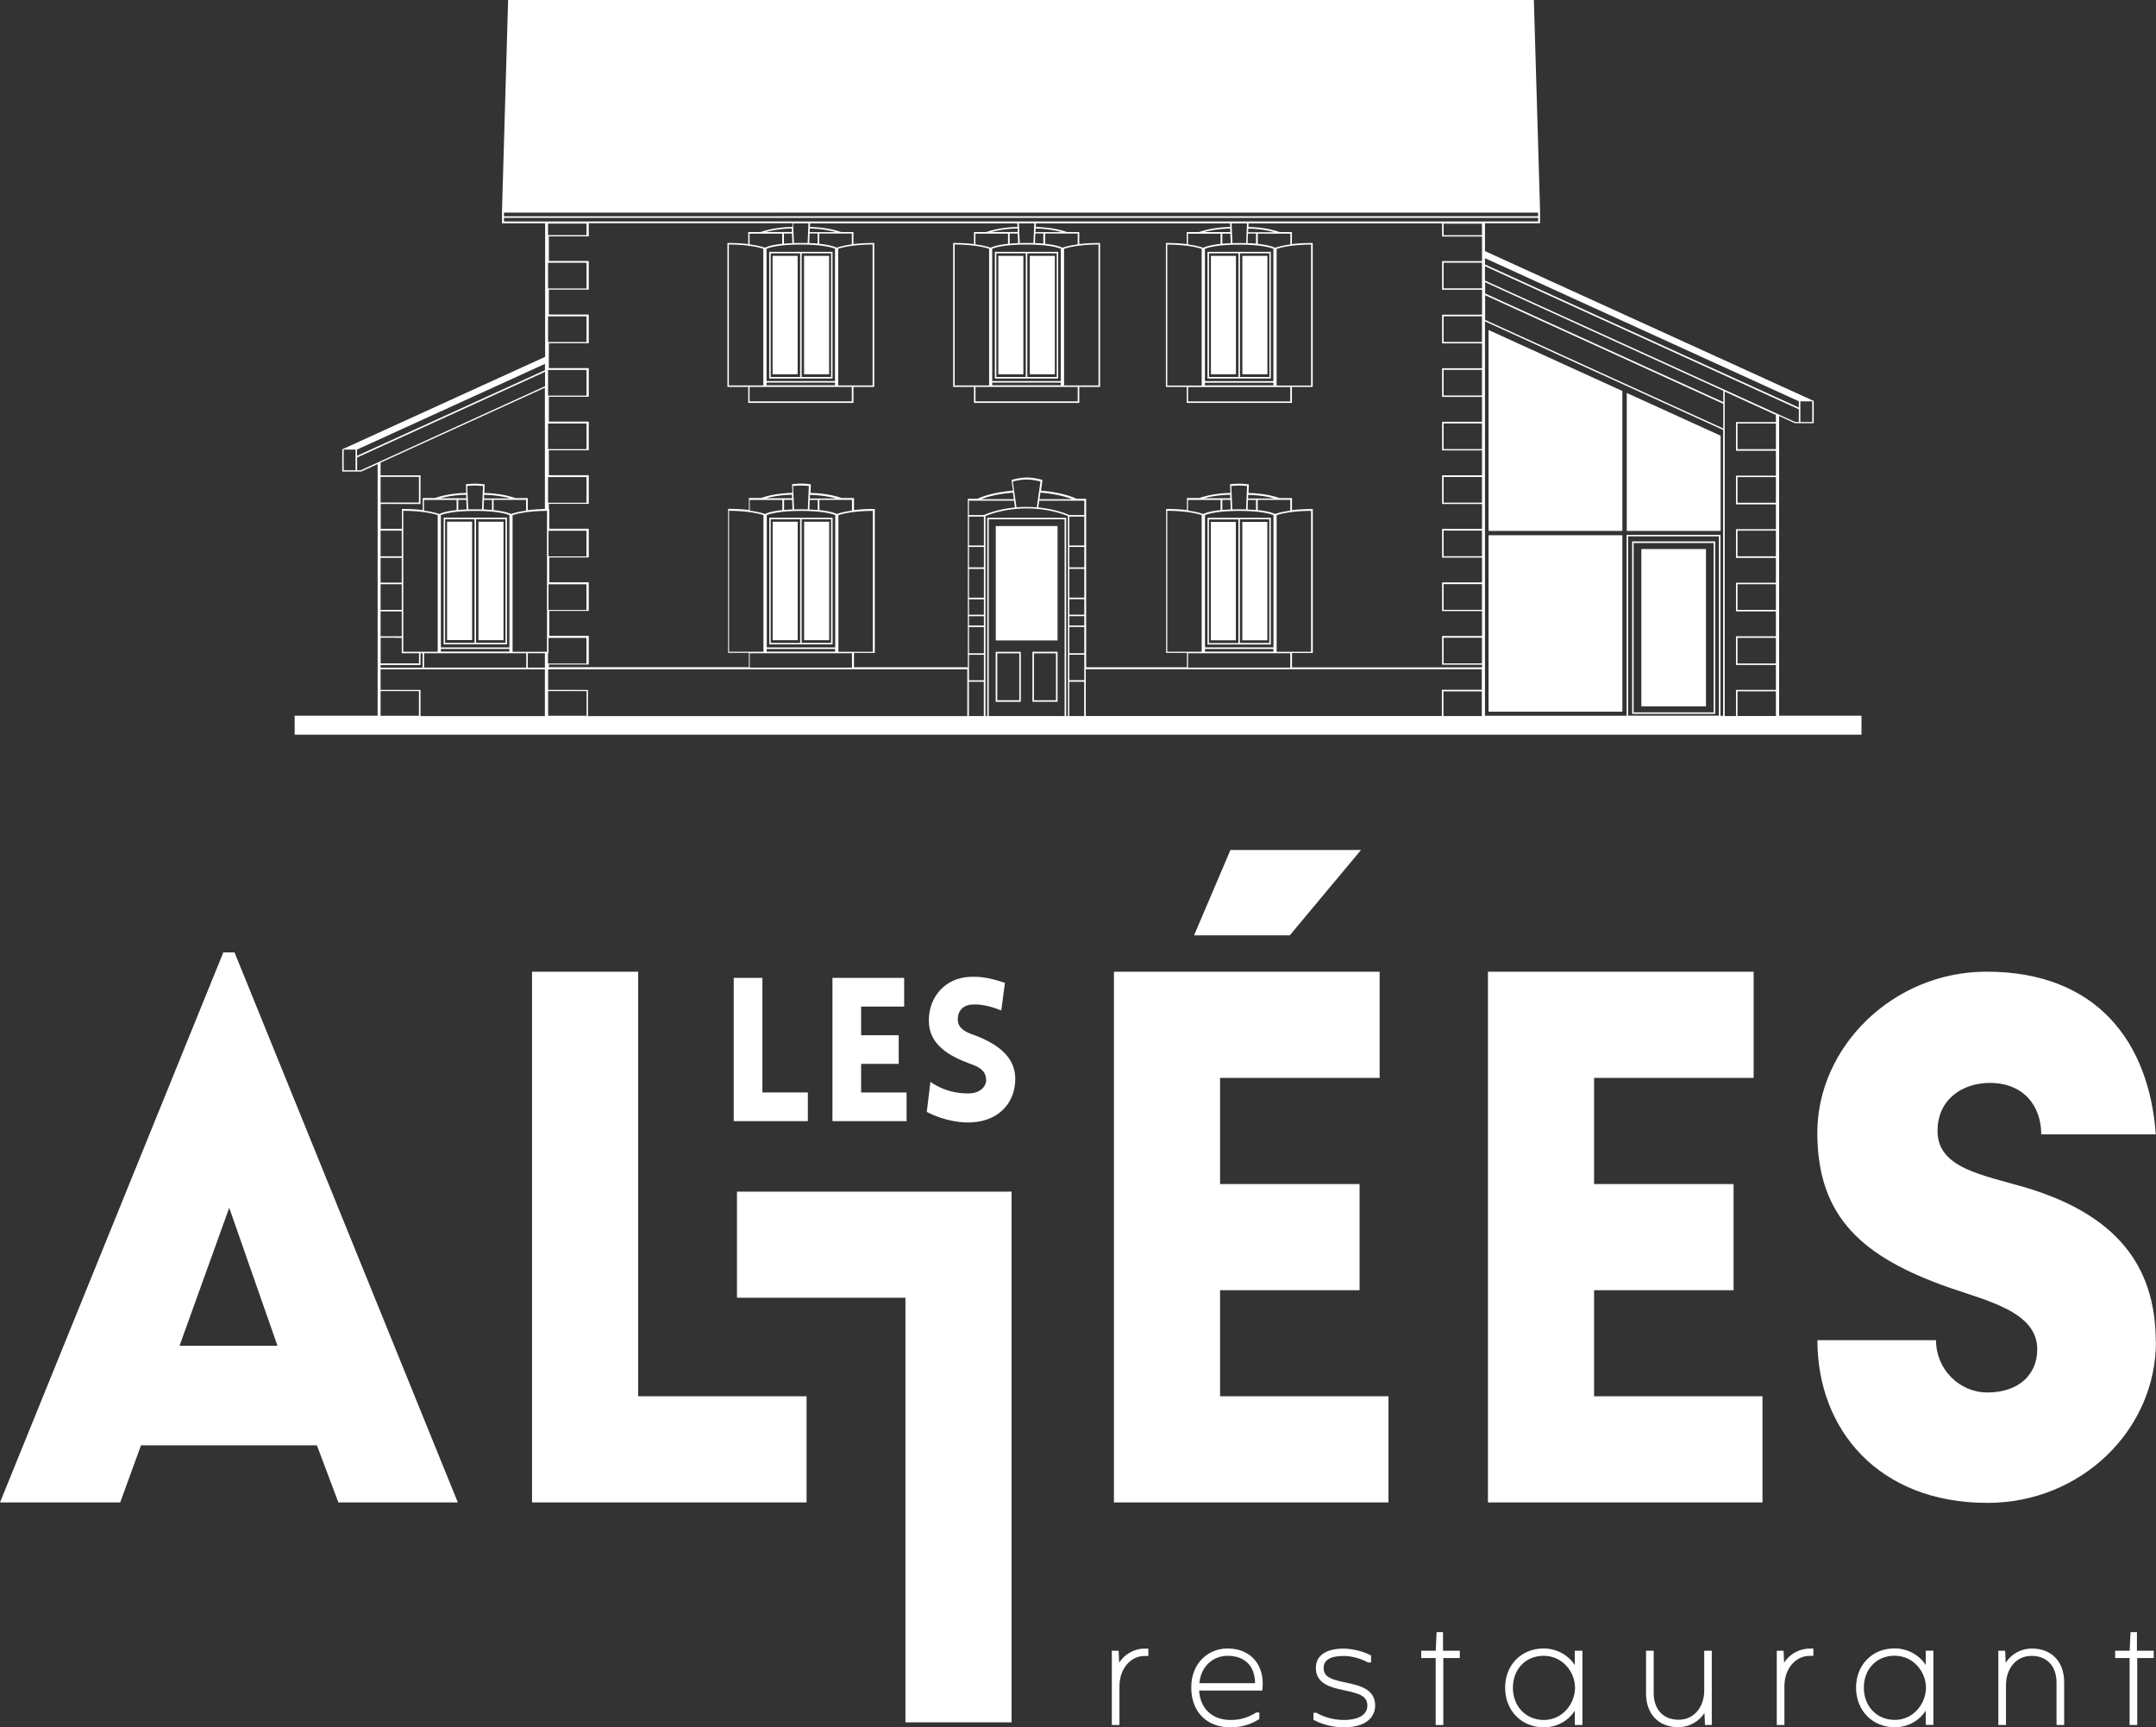 <?xml version="1.0" encoding="UTF-8"?> <svg xmlns="http://www.w3.org/2000/svg" id="Calque_2" viewBox="0 0 285 228.27"><rect x="0" y="0" width="285" height="228.27" fill="#333333" stroke="none"/><defs><style>.cls-1{fill:#fff;}</style></defs><g id="accueil"><g id="header"><g id="Logo_"><path class="cls-1" d="m196.77,70.73h17.69v23.32h-17.69v-23.32Zm30.68-.57h-12.41v-18.23l12.41,5.65v12.58Zm-30.68-26.55l17.69,8.06v18.49h-17.69v-26.55Zm29.76,50.53h-10.58v-22.38h10.58v22.38Zm-10.78.2h10.98v-22.79h-10.98v22.79Zm9.76-1h-8.54v-20.78h8.54v20.78Zm-85.71-8.71h-8.17v-15.11h8.17v15.11Zm-5.06,7.91h-2.91v-6.2h2.91v6.2Zm.2-6.4h-3.32v6.61h3.32v-6.61Zm1.74.2h2.91v6.2h-2.91v-6.2Zm-.2,6.4h3.32v-6.61h-3.32v6.61Zm27.43-59.26h3.89v16.34h-3.89v-16.34Zm-.2,16.34h-3.89v-16.34h3.89v16.34Zm-4.09-16.54v16.74h8.37v-16.74h-8.37Zm3.76,16.18h-3.31v-15.65h3.31v15.65Zm.85-15.65h3.31v15.65h-3.31v-15.65Zm-28.1,0h3.31v15.65h-3.31v-15.65Zm-.85,15.65h-3.31v-15.65h3.31v15.65Zm.52-15.98h3.89v16.34h-3.89v-16.34Zm-.2,16.34h-3.89v-16.34h3.89v16.34Zm-4.09-16.54v16.74h8.37v-16.74h-8.37Zm-25.22.53h3.31v15.65h-3.31v-15.65Zm-.32-.33h3.89v16.34h-3.89v-16.34Zm-.2,16.34h-3.89v-16.34h3.89v16.34Zm-4.09-16.54v16.74h8.37v-16.74h-8.37Zm3.76,16.18h-3.31v-15.65h3.31v15.65Zm57.93,35.16h-3.31v-15.65h3.31v15.65Zm.85-15.65h3.31v15.65h-3.31v-15.65Zm-.52,16.01h-3.89v-16.34h3.89v16.34Zm.2-16.35h3.89v16.34h-3.89v-16.34Zm4.09,16.54v-16.74h-8.37v16.74h8.37Zm-62.22-.2h-3.89v-16.34h3.89v16.34Zm.2-16.35h3.89v16.34h-3.89v-16.34Zm4.09,16.54v-16.74h-8.37v16.74h8.37Zm-3.76-16.21h3.31v15.65h-3.31v-15.65Zm-.85,15.65h-3.31v-15.65h3.31v15.65Zm-42.2-15.65h3.31v15.65h-3.31v-15.65Zm-.52,16.01h-3.89v-16.34h3.89v16.34Zm.2-16.35h3.89v16.34h-3.89v-16.34Zm4.09,16.54v-16.74h-8.37v16.74h8.37Zm-4.61-.56h-3.31v-15.65h3.31v15.65Zm-14.73-22.44h-.47v-1.69l24.84-11.32v1.9l-24.37,11.11Zm-.68,0h-1.57v-2.73h1.57v2.73Zm.2-2.74l24.84-11.32v.83l-24.84,11.32v-.83Zm19.41-30.62h136.71v.48H66.62v-.48Zm0-.69h136.71v.48H66.62v-.48Zm171.18,24.93v.83l-41.49-18.91v-.83l41.49,18.91Zm1.77,2.74h-1.57v-2.73h1.57v2.73Zm-2.25,0l-41.01-18.69v-1.9l41.49,18.91v1.68h-.47Zm-7.63,35.59h5.08v3.26h-5.08v-3.26Zm5.08-32h-5.08v-3.39h5.08v3.39Zm0,7.08h-5.08v-3.39h5.08v3.39Zm0,7.08h-5.08v-3.39h5.08v3.39Zm0,7.08h-5.08v-3.39h5.08v3.39Zm0,7.08h-5.08v-3.39h5.08v3.39Zm-6.77-35.93l6.77,3.09v.94h-5.28v3.79h5.28v3.29h-5.28v3.79h5.28v3.29h-5.28v3.79h5.28v3.28h-5.28v3.79h5.28v3.29h-5.28v3.79h5.28v3.29h-5.28v3.46h-1.49v-42.88Zm-37.18,39.62h5.07v3.26h-5.07v-3.26Zm-47.28-2.93h52.35v2.72h-5.28v3.46h-47.07v-6.19Zm-2.18,1.66h1.97v4.53h-1.97v-4.53Zm-13.27,0h1.97v4.53h-1.97v-4.53Zm-52.08,1.07h-3.54v-2.72h55.41v6.19h-50.14v-3.46h-1.74Zm-22.93,0h-2.76v-2.72h21.72v6.19h-16.44v-3.46h-2.52Zm-.9-3.29h3.42v-1.54h.27v1.9h-5.55v-.36h1.86Zm0-3.59h.94v2.04h2.28v1.34h-5.07v-3.39h1.86Zm0-3.49h.94v3.29h-2.8v-3.29h1.86Zm0-3.59h.94v3.39h-2.8v-3.39h1.86Zm0-3.49h.94v3.28h-2.8v-3.28h1.86Zm0-3.59h.94v3.39h-2.8v-3.39h1.86Zm25.36-39.05h-5.08v-1.53h5.08v1.53Zm-5.08,7.04v-3.39h5.08v3.39h-5.08Zm0,7.08v-3.39h5.08v3.39h-5.08Zm0,7.08v-3.39h5.08v3.39h-5.08Zm0,7.08v-3.39h5.08v3.39h-5.08Zm0,7.08v-3.39h5.08v3.39h-5.08Zm-2.68,19.89h2.26v1.9h-2.26v-1.9Zm-13.71,0h13.51v1.9h-13.51v-1.9Zm4.3-20.27v1.35c-1.74.18-2.3.52-2.3.52,0,0-.62-.26-2.01-.45v-1.41h4.3Zm-2.2-.2c.36-.1.84-.22,1.39-.3.94-.14,1.77-.17,2.07-.18l.02.47h-3.48Zm2.42,1.53v-1.33h1.06l.05,1.26c-.41.02-.78.04-1.11.07m6.76,18.37v.35h-9.06v-.35h9.06Zm-2.3-19.7v1.33c-.33-.03-.7-.05-1.11-.07l.05-1.26h1.06Zm-1.06-.2l.02-.47c.31,0,1.13.04,2.07.18.54.08,1.02.19,1.39.3h-3.48Zm5.58,1.62c-1.38.19-2.01.45-2.01.45,0,0-.56-.34-2.3-.52v-1.35h4.3v1.41Zm2.75.03v18.63h-4.55v-18.06c.41-.14,1.84-.55,4.55-.57m.2,2.63h5.01v3.39h-5.01v-3.39Zm0,7.08h5.01v3.39h-5.01v-3.39Zm-.06,9.12h.06v-2.04h5.01v3.39h-5.08v-1.34Zm-10.68-22.11c.19-.02.63-.06,1.04-.06s.85.04,1.04.06l-.13,3.09c-.29,0-.59-.01-.91-.01s-.63,0-.91.01l-.13-3.09Zm1.04,3.29c2.94,0,4.18.41,4.53.55v17.49h-9.06v-17.49c.35-.14,1.59-.55,4.53-.55m-9.5,18.61v-18.63c2.71.02,4.14.43,4.55.57v18.06h-4.55Zm45.8.2h13.51v1.9h-13.51v-1.9Zm1.81-18.26v18.06h-4.55v-18.63c2.71.02,4.14.43,4.55.57m2.5-2.01v1.35c-1.74.18-2.3.52-2.3.52,0,0-.62-.26-2.01-.45v-1.41h4.3Zm-2.2-.2c.36-.1.85-.22,1.39-.3.94-.14,1.77-.17,2.07-.18l.02.47h-3.48Zm2.43,1.53v-1.33h1.06l.05,1.26c-.41.02-.78.04-1.11.07m6.75,18.38v.35h-9.05v-.35h9.05Zm-2.3-19.7v1.33c-.33-.03-.7-.05-1.11-.07l.05-1.26h1.06Zm-1.05-.2l.02-.47c.31,0,1.14.04,2.07.18.54.08,1.02.19,1.39.3h-3.48Zm8.33,1.64v18.63h-4.55v-18.06c.41-.14,1.84-.55,4.55-.57m-2.75-.03c-1.38.19-2.01.45-2.01.45,0,0-.56-.34-2.3-.52v-1.35h4.3v1.41Zm-7.79-3.25c.19-.02.63-.06,1.04-.06s.85.04,1.04.06l-.13,3.09c-.28,0-.59-.01-.91-.01s-.63,0-.91.01l-.13-3.09Zm1.04,3.29c2.94,0,4.18.41,4.53.55v17.49h-9.05v-17.49c.35-.14,1.59-.55,4.53-.55m24.61.91v26.2h-.23v-26.43c.5-.21,2.56-1.01,5.45-1.01s4.95.8,5.45,1.01v26.43h-.23v-26.2h-10.44Zm10.23,26.2h-10.03v-26h10.03v26Zm-10.67-4.73h-1.97v-3.36h1.97v3.36Zm0-3.56h-1.97v-3.47h1.97v3.47Zm0-3.67h-1.97v-1.23h1.97v1.23Zm0-1.43h-1.97v-2.04h1.97v2.04Zm0-2.25h-1.97v-3.8h1.97v3.8Zm0-4.01h-1.97v-2.69h1.97v2.69Zm0-2.89h-1.97v-3.82h1.97v3.82Zm3.98-5.92l.13.89c-2.5.24-4.08.99-4.11,1.01h-1.98v-1.9h5.96Zm-.15-1.07l.13.87h-4.32c1.11-.43,2.56-.73,4.19-.87m7.84.87h-4.32l.13-.87c1.63.13,3.09.44,4.19.87m-4.68,1.08c-.42-.03-.87-.06-1.34-.06s-.91.02-1.34.06l-.49-3.41c.25-.07,1.02-.27,1.83-.27s1.58.2,1.83.27l-.49,3.41Zm4.31,1.02s-1.61-.76-4.11-1.01l.13-.89h5.95v1.9h-1.98Zm0,.2h1.97v3.82h-1.97v-3.82Zm0,4.02h1.97v2.69h-1.97v-2.69Zm0,2.89h1.97v3.8h-1.97v-3.8Zm0,4.01h1.97v2.04h-1.97v-2.04Zm0,2.24h1.97v1.23h-1.97v-1.23Zm1.97,8.46h-1.97v-3.36h1.97v3.36Zm-1.97-7.03h1.97v3.47h-1.97v-3.47Zm15.69,3.47h13.51v1.9h-13.51v-1.9Zm1.8-18.26v18.06h-4.55v-18.63c2.71.02,4.14.43,4.55.57m2.5-2.01v1.35c-1.74.18-2.3.52-2.3.52,0,0-.62-.26-2.01-.45v-1.41h4.3Zm-2.2-.2c.36-.1.85-.22,1.39-.3.94-.14,1.77-.17,2.07-.18l.02.47h-3.48Zm2.43,1.53v-1.33h1.06l.05,1.26c-.41.02-.78.04-1.11.07m6.75,18.38v.35h-9.05v-.35h9.05Zm-2.3-19.7v1.33c-.33-.03-.7-.05-1.11-.07l.05-1.26h1.06Zm-1.05-.2l.02-.47c.31,0,1.14.04,2.07.18.54.08,1.02.19,1.39.3h-3.48Zm8.33,1.64v18.63h-4.55v-18.06c.41-.14,1.84-.55,4.55-.57m-2.75-.03c-1.38.19-2.01.45-2.01.45,0,0-.56-.34-2.29-.52v-1.35h4.3v1.41Zm-7.79-3.25c.19-.02.63-.06,1.04-.06s.85.04,1.04.06l-.13,3.09c-.28,0-.59-.01-.91-.01s-.63,0-.91.01l-.13-3.09Zm1.04,3.29c2.94,0,4.18.41,4.53.55v17.49h-9.05v-17.49c.35-.14,1.59-.55,4.53-.55m32.08-36.43h-5.07v-1.53h5.07v1.53Zm31.9,22.05l-31.48-14.35v-1.49l31.48,14.35v1.49Zm-31.48-11.52v-2.6l31.48,14.35v3.26l-31.48-14.35v-.66Zm-.42,46.05h-5.07v-3.39h5.07v3.39Zm0-7.08h-5.07v-3.39h5.07v3.39Zm0-7.08h-5.07v-3.39h5.07v3.39Zm0-7.08h-5.07v-3.39h5.07v3.39Zm0-7.08h-5.07v-3.39h5.07v3.39Zm0-7.08h-5.07v-3.39h5.07v3.39Zm0-7.08h-5.07v-3.39h5.07v3.39Zm0-7.08h-5.07v-3.39h5.07v3.39Zm-31.17-5.98c-.28,0-.59-.01-.91-.01s-.63,0-.91.01l-.1-2.6h2.03l-.11,2.6Zm.26-1.45l.02-.47c.31,0,1.14.03,2.07.18.54.08,1.02.2,1.39.3h-3.48Zm5.58,1.62c-1.38.19-2.01.45-2.01.45,0,0-.56-.34-2.29-.52v-1.35h4.3v1.41Zm-1.81,18.65v-18.06c.41-.14,1.84-.55,4.55-.57v18.63h-4.55Zm-11.71.2h13.51v1.9h-13.51v-1.9Zm1.8-18.26v18.06h-4.55v-18.63c2.71.02,4.14.43,4.55.57m2.5-2.01v1.35c-1.74.18-2.3.52-2.3.52,0,0-.62-.26-2.01-.45v-1.41h4.3Zm-2.2-.2c.36-.1.85-.22,1.39-.3.94-.14,1.77-.17,2.07-.18l.02.47h-3.48Zm2.43,1.53v-1.33h1.06l.05,1.26c-.41.02-.78.04-1.11.07m6.75,18.37v.35h-9.05v-.35h9.05Zm-3.41-18.45l.05-1.26h1.06v1.33c-.33-.03-.7-.06-1.11-.07m3.41.75v17.49h-9.05v-17.49c.35-.14,1.59-.55,4.53-.55s4.18.41,4.53.55m-31.72-.76c-.29,0-.59-.01-.91-.01s-.63,0-.91.01l-.11-2.6h2.03l-.11,2.6Zm.26-1.45l.02-.47c.31,0,1.13.03,2.07.18.54.08,1.02.2,1.39.3h-3.48Zm5.58,1.62c-1.38.19-2.01.45-2.01.45,0,0-.56-.34-2.29-.52v-1.35h4.3v1.41Zm-1.8,18.65v-18.06c.41-.14,1.84-.55,4.55-.57v18.63h-4.55Zm-11.71.2h13.51v1.9h-13.51v-1.9Zm1.8-18.26v18.06h-4.55v-18.63c2.71.02,4.14.43,4.55.57m2.5-2.01v1.35c-1.74.18-2.3.52-2.3.52,0,0-.62-.26-2.01-.45v-1.41h4.3Zm-2.2-.2c.36-.1.84-.22,1.39-.3.94-.14,1.77-.17,2.07-.18l.02.47h-3.48Zm2.42,1.53v-1.33h1.06l.05,1.26c-.41.02-.79.04-1.12.07m6.76,18.37v.35h-9.06v-.35h9.06Zm-3.41-18.45l.05-1.26h1.06v1.33c-.33-.03-.7-.06-1.11-.07m3.41.75v17.49h-9.06v-17.49c.35-.14,1.59-.55,4.53-.55s4.18.41,4.53.55m-35.56-2.88c-.32,0-1.15.04-2.09.18-.99.15-1.78.41-2.04.5h-1.62v1.59c-.72-.09-1.63-.15-2.75-.15v19.03h2.75v2.11h13.91v-2.11h2.75v-19.03c-1.12,0-2.03.06-2.75.15v-1.59h-1.62c-.26-.09-1.05-.35-2.04-.5-.95-.14-1.78-.17-2.09-.18l.02-.47h27.39l.02.47c-.32,0-1.15.04-2.09.18-.99.15-1.78.41-2.04.5h-1.62v1.59c-.72-.09-1.63-.15-2.75-.15v19.03h2.75v2.11h13.92v-2.11h2.75v-19.03c-1.12,0-2.03.06-2.75.15v-1.59h-1.62c-.26-.09-1.05-.35-2.04-.5-.95-.14-1.78-.17-2.09-.18l.02-.47h25.66l.02.47c-.32,0-1.15.04-2.09.18-.99.15-1.78.41-2.04.5h-1.62v1.59c-.72-.09-1.63-.15-2.75-.15v19.03h2.75v2.11h13.91v-2.11h2.75v-19.03c-1.12,0-2.03.06-2.75.15v-1.59h-1.62c-.26-.09-1.05-.35-2.04-.5-.95-.14-1.78-.17-2.09-.18l.02-.47h25.58v1.74h5.28v3.25h-5.28v3.79h5.28v3.29h-5.28v3.79h5.28v3.29h-5.28v3.79h5.28v3.28h-5.28v3.79h5.28v3.29h-5.28v3.79h5.28v3.29h-5.28v3.79h5.28v3.28h-5.28v3.79h5.28v3.29h-5.28v3.79h5.28v.36h-25.12v-1.9h2.75v-19.03c-1.12,0-2.03.06-2.75.15v-1.59h-1.62c-.26-.09-1.05-.35-2.04-.5-.95-.14-1.78-.17-2.09-.18l.05-1.14h-.09s-.62-.09-1.16-.09-1.15.07-1.15.07h-.09s.05,1.15.05,1.15c-.32,0-1.15.04-2.09.18-.99.15-1.78.41-2.04.5h-1.62v1.59c-.72-.09-1.63-.15-2.75-.15v19.03h2.75v1.9h-13.32v-22.27h-1.26c-1.17-.54-2.82-.92-4.71-1.08l.2-1.4-.08-.03s-.97-.3-1.97-.3-1.93.29-1.97.3l-.08.03.2,1.4c-1.9.15-3.54.54-4.71,1.08h-1.26v22.27h-15.05v-1.9h2.75v-19.03c-1.12,0-2.03.06-2.75.15v-1.59h-1.62c-.26-.09-1.05-.35-2.04-.5-.95-.14-1.78-.17-2.09-.18l.05-1.14h-.09s-.62-.09-1.15-.09-1.15.07-1.16.07h-.09s.05,1.15.05,1.15c-.32,0-1.15.04-2.09.18-.99.15-1.78.41-2.04.5h-1.62v1.59c-.72-.09-1.63-.15-2.75-.15v19.03h2.75v1.9h-26.45v-.36h5.28v-3.79h-5.22v-3.29h5.22v-3.79h-5.22v-3.28h5.22v-3.79h-5.22v-2.63h-.06v-.66h5.28v-3.79h-5.28v-3.29h5.28v-3.79h-5.28v-3.28h5.28v-3.79h-5.28v-3.29h5.28v-3.79h-5.28v-3.29h5.28v-3.79h-5.28v-3.25h5.28v-1.74h26.91l.02.47Zm2.11,2.13c-.28,0-.59-.01-.91-.01s-.63,0-.91.01l-.11-2.6h2.03l-.11,2.6Zm.26-1.45l.02-.47c.31,0,1.14.03,2.07.18.54.08,1.02.2,1.39.3h-3.48Zm5.58,1.62c-1.38.19-2.01.45-2.01.45,0,0-.56-.34-2.3-.52v-1.35h4.3v1.41Zm-1.81,18.65v-18.06c.41-.14,1.84-.55,4.55-.57v18.63h-4.55Zm-11.71.2h13.51v1.9h-13.51v-1.9Zm1.81-18.26v18.06h-4.55v-18.63c2.71.02,4.14.43,4.55.57m2.5-2.01v1.35c-1.74.18-2.3.52-2.3.52,0,0-.62-.26-2.01-.45v-1.41h4.3Zm-2.2-.2c.36-.1.85-.22,1.39-.3.94-.14,1.77-.17,2.07-.18l.02.47h-3.48Zm2.43,1.53v-1.33h1.06l.05,1.26c-.41.02-.78.04-1.11.07m6.75,18.37v.35h-9.05v-.35h9.05Zm-3.41-18.45l.05-1.26h1.06v1.33c-.33-.03-.7-.06-1.11-.07m3.41.75v17.49h-9.05v-17.49c.35-.14,1.59-.55,4.53-.55s4.18.41,4.53.55m-58.22,33.74h3.42v-3.79h-5.28v-1.68l21.72-9.9v16.02h0c-.9.03-1.65.08-2.26.16v-1.59h-1.62c-.26-.09-1.05-.35-2.04-.5-.95-.14-1.78-.17-2.09-.18l.05-1.14h-.09s-.62-.09-1.15-.09-1.15.07-1.15.07h-.09s.05,1.15.05,1.15c-.32,0-1.15.04-2.1.18-.99.15-1.78.41-2.04.5h-1.62v1.59c-.72-.09-1.63-.15-2.75-.15v2.63h-2.8v-3.29h1.86Zm-1.86-3.59h5.07v3.39h-5.07v-3.39Zm0,31.57v-3.26h5.07v3.26h-5.07Zm22.15,0v-3.26h5.08v3.26h-5.08Zm142.56-23.91v23.91h-18.72v-8.35h0v-43.77l31.48,14.35v37.78h-.35v-23.91h-12.41Zm.2.2h12v23.7h-12v-23.7Zm19.96,23.7v-8.35h0v-31.25l2.09.95h0s0,0,0,0h2.49v-2.94h0l-43.46-19.8v-3.68h7.28v-1.71l-.82-27.87H67.17l-.81,27.87v1.71h5.7v17.65l-26.82,12.22h0v2.94h2.5s2.18-.99,2.18-.99v33.25h-10.97v2.51h207.12v-2.51h-10.86Z"></path><path class="cls-1" d="m29.52,125.86L0,198.55h15.89l2.75-7.55h23.25l2.84,7.55h15.79l-29.52-72.69h-1.47Zm-5.79,51.99l6.57-18.24,6.38,18.24h-12.95Zm60.62,6.67h22.27v14.03h-36.29v-70.13h14.03v56.11Zm13.08-27.04h36.29v70.13h-14.03v-56.11h-22.27v-14.03Zm63.84,27.04h22.27v14.03h-36.29v-70.13h35.12v14.03h-21.09v14.03h18.44v14.03h-18.44v14.03Zm9.22-60.91h-12.65l4.81-11.28h17.26l-9.42,11.28Zm40.22,60.91h22.27v14.03h-36.29v-70.13h35.12v14.03h-21.09v14.03h18.44v14.03h-18.44v14.03Zm74.28-7.19c0,11.62-9.87,21.28-22.27,21.28-14.37,0-22.48-9.65-22.48-21.5h15.68c0,3.84,3.07,6.91,6.8,6.91,4.06,0,6.58-2.3,6.58-5.7,0-4.94-6.47-6.36-11.85-8.23-11.08-3.95-17.22-9.1-17.22-20.4s9.98-21.28,22.37-21.28c14.59,0,21.5,9.32,22.37,21.5h-15.14c0-3.73-2.3-6.8-6.8-6.8-3.51,0-6.91,2.08-6.91,6.36,0,4.94,6.03,5.81,11.63,7.46,11.73,3.51,17.22,10.09,17.22,20.4Zm-178.21-29.17h-9.79v-18.93h3.79v15.14h6.01v3.79Zm13.05,0h-9.79v-18.93h9.48v3.79h-5.69v3.79h4.97v3.78h-4.97v3.79h6.01v3.79Zm14.38-5.59c0,3.15-2.17,5.56-5.72,5.75-1.06.08-3.42-.05-5.98-1.38l.48-3.97c2.17,1.53,4.53,1.59,5.4,1.51,1.11-.08,2.06-.87,1.96-1.91-.08-1.08-.9-1.56-1.96-1.93-2.97-1.08-5.61-2.59-5.61-5.77s2.2-5.61,5.35-5.77c.98-.05,2.28-.05,4.71.79l-.48,3.65c-2.09-.85-3.28-.82-3.87-.79-1.35.08-1.96,1.06-1.88,2.12.1,1.06,1.03,1.53,2.12,1.9,2.94,1.09,5.48,2.78,5.48,5.8Zm17.12,75.3h.47v.97h-.48c-1.9,0-3.34,1.72-3.34,4.01v5.11h-1.01v-9.81h.9l.07,1.58c.7-1.12,2.01-1.87,3.39-1.87Zm10.91-.02c-2.37,0-4.77,1.78-4.77,5.17,0,3.19,2.03,5.25,5.17,5.25,1.41,0,2.56-.32,3.73-1.03l.1-.06v-.87h-.41l-.05.03c-1.08.67-2.11.96-3.33.96-2.44,0-4.02-1.49-4.17-3.89h8.35l.03-.31c.02-.21.03-.39.03-.59,0-2.83-1.84-4.66-4.68-4.66Zm3.65,4.59h-7.35c.25-2.49,2.07-3.62,3.71-3.62,2.22,0,3.55,1.25,3.65,3.42v.2Zm15.89,2.97c0,.67-.3,2.86-4.16,2.86-1.91,0-3.36-.66-3.89-.94l-.11-.06v-.92h.41l.05.03c.74.45,2.06.92,3.56.92,1.95,0,3.11-.7,3.11-1.89,0-1.3-1.11-1.61-2.91-2l-.27-.06c-1.53-.33-3.63-.78-3.63-2.93,0-1.62,1.33-2.55,3.66-2.55,1.28,0,2.74.43,3.53.85l.11.06v.92h-.41l-.05-.03c-.72-.41-2.03-.83-3.14-.83-1.77,0-2.67.53-2.67,1.58,0,1.25,1.1,1.55,2.91,1.93,1.83.39,3.9.84,3.9,3.06Zm8.97-7.26h2.22v.97h-2.18v8.84h-1.01v-8.84h-1.91v-.97h1.92l.11-2.45h.85v2.45Zm17.42,1.89c-.74-1.17-2.25-2.19-4.13-2.19-2.94,0-5.08,2.18-5.08,5.19s2.15,5.23,5.12,5.23c1.93,0,3.37-1.04,4.09-2.19v1.88h1.01v-9.81h-1.01v1.89Zm-4.09,7.26c-2.37,0-4.09-1.79-4.09-4.26s1.7-4.22,4.05-4.22c2.57,0,4.16,2.19,4.16,4.22s-1.58,4.26-4.12,4.26Zm21.19-9.15h1.01v9.81h-.9l-.07-1.59c-.63,1.01-1.86,1.88-3.49,1.88-2.57,0-4.23-1.74-4.23-4.43v-5.67h1.01v5.59c0,2.18,1.27,3.53,3.3,3.53,2.22,0,3.38-1.92,3.38-3.82v-5.31Zm13.97-.29h.47v.97h-.49c-1.9,0-3.34,1.72-3.34,4.01v5.12h-1.01v-9.81h.9l.07,1.58c.7-1.12,2.01-1.87,3.39-1.87Zm15.32,2.17c-.74-1.17-2.25-2.19-4.13-2.19-2.94,0-5.08,2.18-5.08,5.19s2.15,5.23,5.12,5.23c1.93,0,3.37-1.04,4.09-2.19v1.88h1.01v-9.81h-1.01v1.89Zm-4.09,7.26c-2.37,0-4.09-1.79-4.09-4.26s1.7-4.22,4.05-4.22c2.57,0,4.16,2.19,4.16,4.22s-1.58,4.26-4.12,4.26Zm22.39-5v5.67h-1.01v-5.6c0-2.18-1.27-3.53-3.3-3.53-2.22,0-3.38,1.92-3.38,3.82v5.31h-1.01v-9.81h.9l.07,1.59c.64-1.01,1.86-1.88,3.49-1.88,2.57,0,4.24,1.74,4.24,4.43Zm9.62-4.14h2.22v.97h-2.18v8.84h-1.01v-8.84h-1.91v-.97h1.92l.11-2.45h.85v2.45Z"></path></g></g></g></svg> 